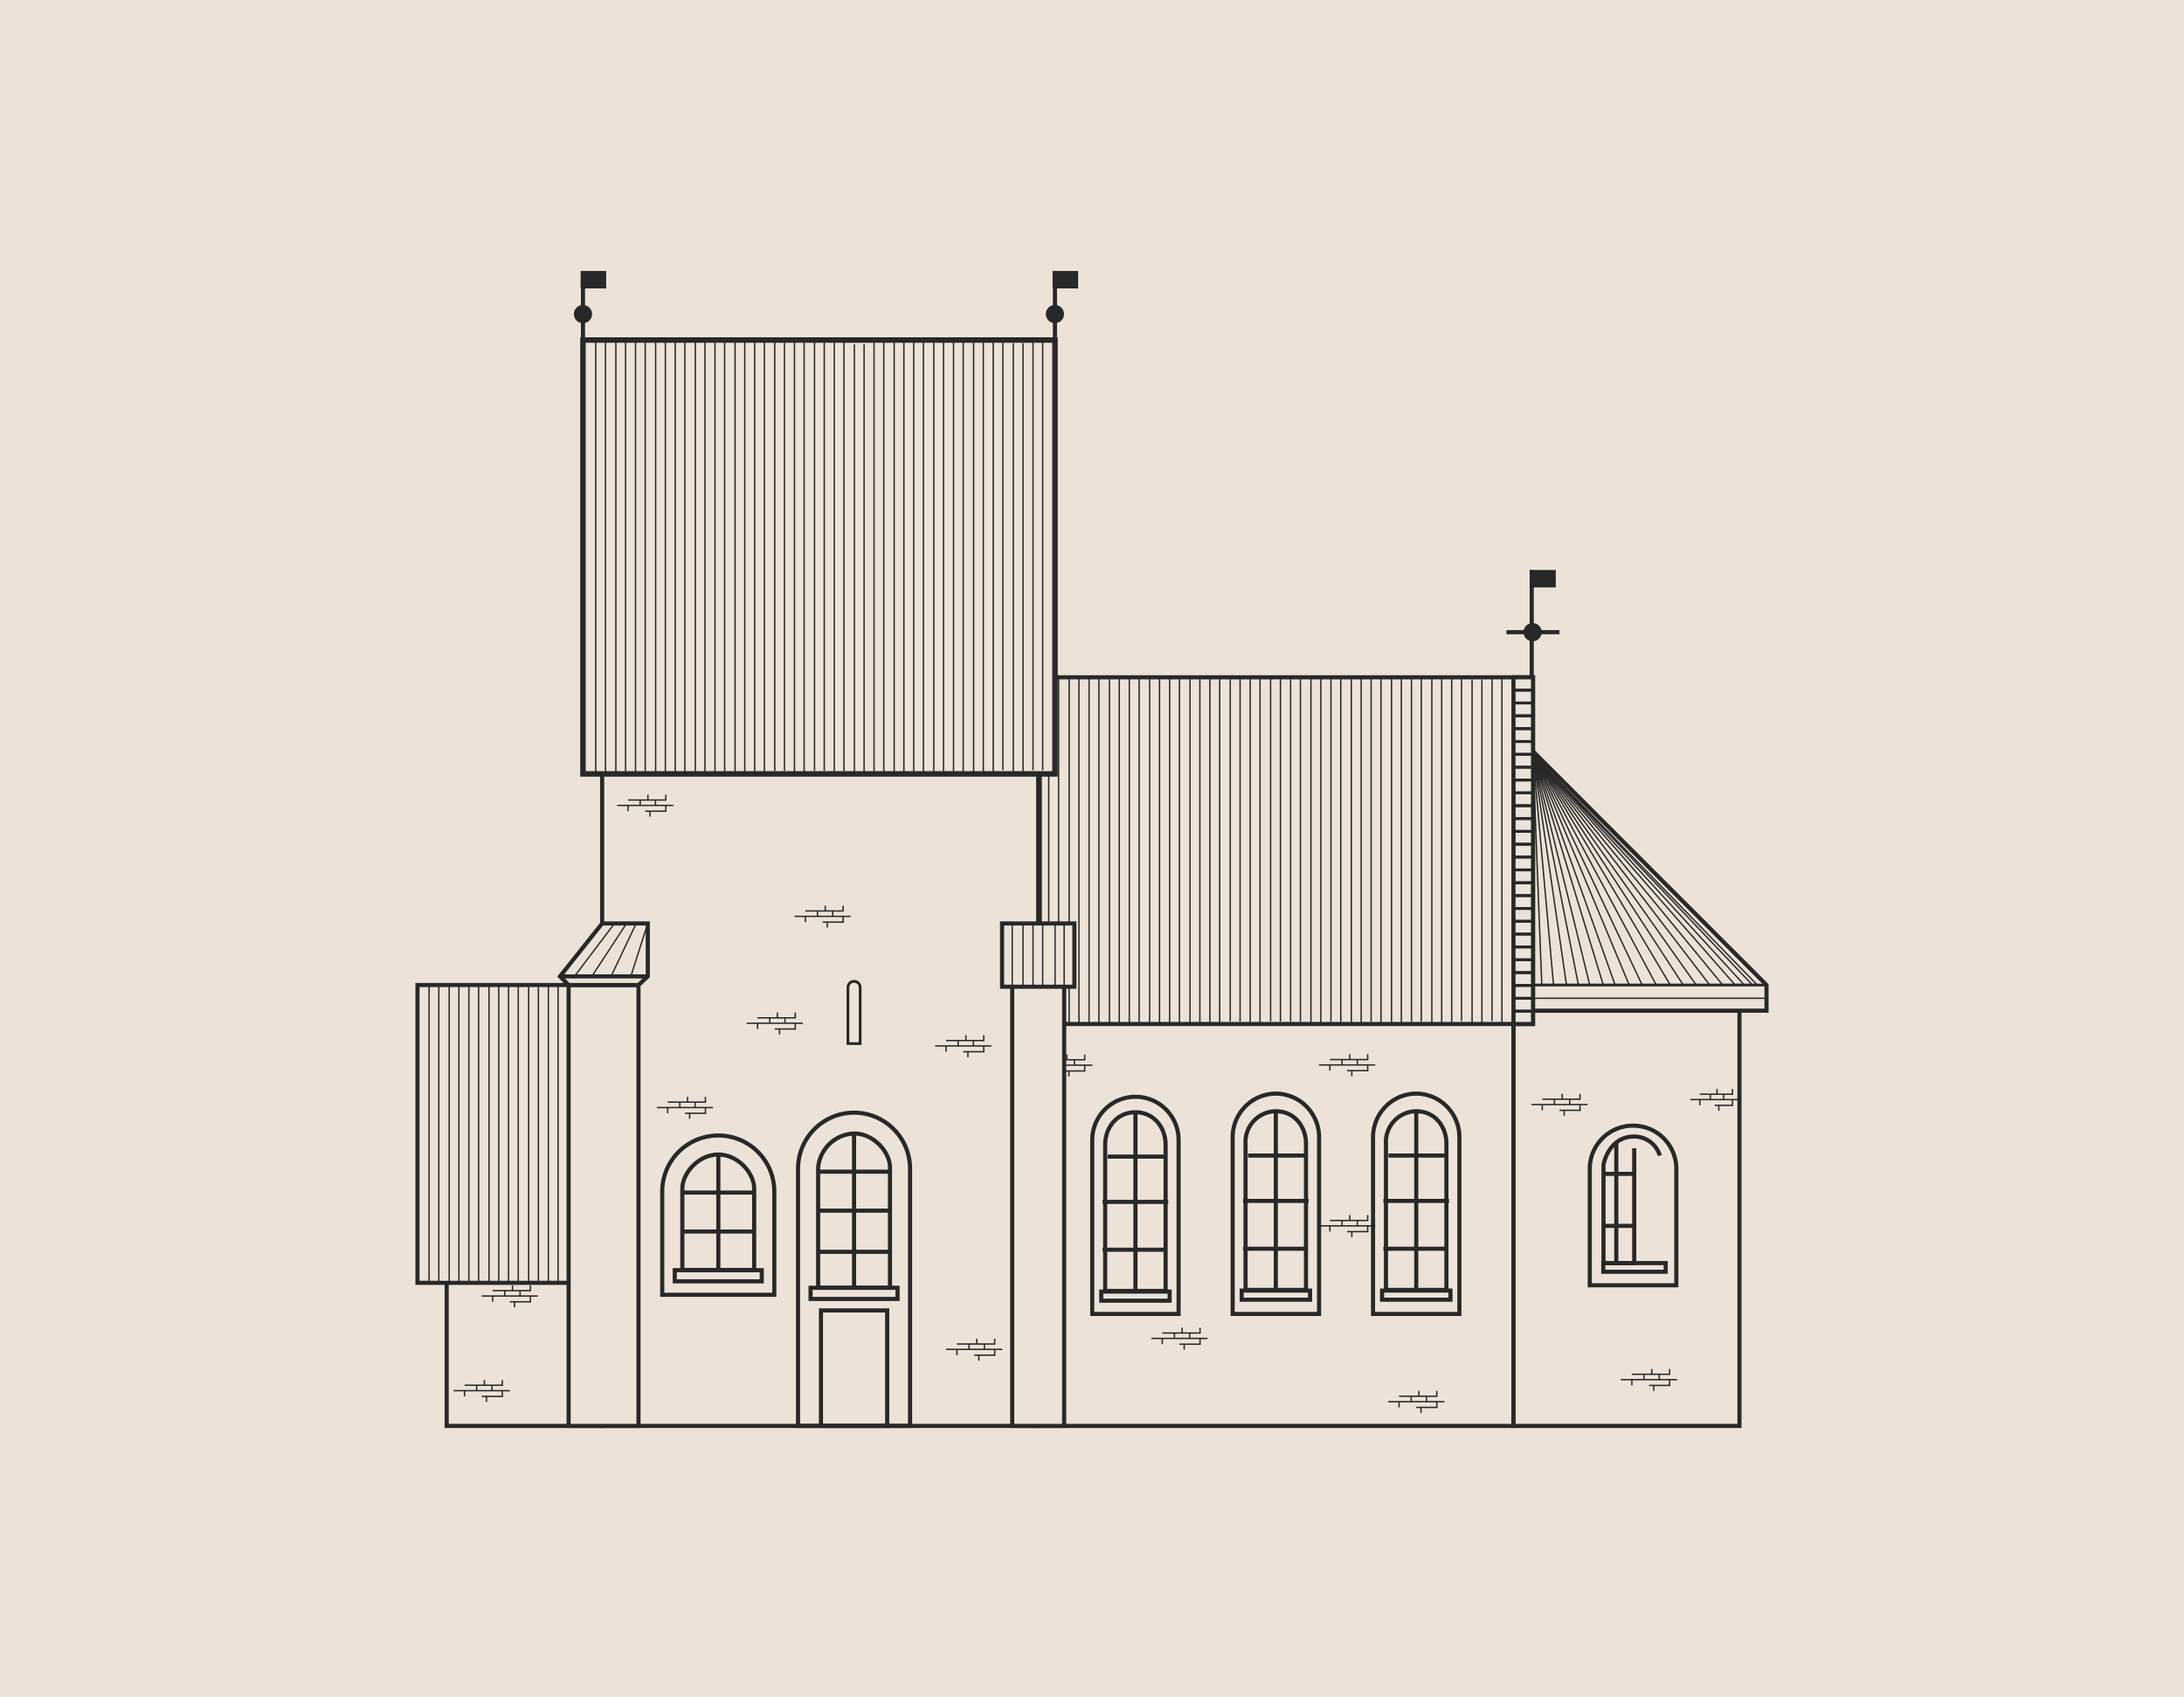 <svg xmlns="http://www.w3.org/2000/svg" viewBox="0 0 397.37 308.66"><defs><style>.cls-1,.cls-3,.cls-4{fill:#ede2d7;}.cls-2,.cls-6,.cls-7{fill:none;}.cls-2,.cls-3,.cls-4,.cls-6,.cls-7{stroke:#282828;stroke-miterlimit:10;}.cls-2,.cls-3{stroke-width:0.75px;}.cls-5{fill:#282828;}.cls-6{stroke-width:0.5px;}.cls-7{stroke-width:0.25px;}</style></defs><title>Gamla Uppsala Kyrka</title><g id="Layer_2" data-name="Layer 2"><rect class="cls-1" width="397.37" height="308.66"/></g><g id="Layer_1" data-name="Layer 1"><rect class="cls-2" x="109.56" y="131.09" width="79.34" height="128.28"/><rect class="cls-2" x="188.9" y="183.83" width="86.47" height="75.54"/><rect class="cls-2" x="275.37" y="183.83" width="41.12" height="75.54"/><rect class="cls-2" x="81.27" y="217.35" width="28.29" height="42.02"/><rect class="cls-3" x="75.96" y="179.17" width="33.6" height="54.17"/><polygon class="cls-3" points="275.37 183.83 321.41 183.83 321.41 179.17 276 133.75 275.37 183.83"/><rect class="cls-3" x="189.19" y="123.2" width="89.73" height="63.06"/><rect class="cls-4" x="106.07" y="61.85" width="85.88" height="78.92"/><rect class="cls-3" x="103.46" y="179.17" width="12.71" height="80.2"/><polygon class="cls-3" points="103.46 179.17 101.89 177.6 109.56 167.97 117.86 167.97 117.86 177.6 116.17 179.17 103.46 179.17"/><line class="cls-3" x1="106.07" y1="61.85" x2="106.07" y2="50.87"/><circle class="cls-5" cx="106.07" cy="57.13" r="1.66"/><rect class="cls-5" x="105.64" y="49.29" width="4.65" height="3.17"/><line class="cls-3" x1="191.94" y1="61.85" x2="191.94" y2="50.87"/><circle class="cls-5" cx="191.94" cy="57.13" r="1.66"/><rect class="cls-5" x="191.51" y="49.29" width="4.65" height="3.17"/><line class="cls-3" x1="278.69" y1="122.97" x2="278.69" y2="103.68"/><circle class="cls-5" cx="278.85" cy="114.99" r="1.66"/><rect class="cls-5" x="278.42" y="103.68" width="4.65" height="3.17"/><line class="cls-3" x1="274.09" y1="114.99" x2="283.74" y2="114.99"/><rect class="cls-3" x="275.37" y="123.2" width="3.56" height="63.06"/><rect class="cls-6" x="275.37" y="123.2" width="3.55" height="2.34"/><rect class="cls-6" x="275.38" y="125.53" width="3.55" height="2.34"/><rect class="cls-6" x="275.37" y="127.87" width="3.55" height="2.34"/><rect class="cls-6" x="275.38" y="130.2" width="3.55" height="2.34"/><rect class="cls-6" x="275.36" y="132.54" width="3.55" height="2.34"/><rect class="cls-6" x="275.37" y="134.87" width="3.55" height="2.34"/><rect class="cls-6" x="275.36" y="137.21" width="3.55" height="2.34"/><rect class="cls-6" x="275.37" y="139.55" width="3.55" height="2.34"/><rect class="cls-6" x="275.42" y="141.88" width="3.55" height="2.34"/><rect class="cls-6" x="275.43" y="144.22" width="3.55" height="2.34"/><rect class="cls-6" x="275.41" y="146.55" width="3.55" height="2.34"/><rect class="cls-6" x="275.42" y="148.89" width="3.55" height="2.34"/><rect class="cls-6" x="275.41" y="151.22" width="3.55" height="2.34"/><rect class="cls-6" x="275.42" y="153.56" width="3.55" height="2.34"/><rect class="cls-6" x="275.41" y="155.89" width="3.55" height="2.34"/><rect class="cls-6" x="275.42" y="158.23" width="3.55" height="2.34"/><rect class="cls-6" x="275.36" y="160.57" width="3.55" height="2.34"/><rect class="cls-6" x="275.37" y="162.9" width="3.55" height="2.34"/><rect class="cls-6" x="275.35" y="165.24" width="3.55" height="2.34"/><rect class="cls-6" x="275.36" y="167.57" width="3.55" height="2.34"/><rect class="cls-6" x="275.35" y="169.91" width="3.55" height="2.34"/><rect class="cls-6" x="275.36" y="172.24" width="3.55" height="2.34"/><rect class="cls-6" x="275.35" y="174.58" width="3.55" height="2.34"/><rect class="cls-6" x="275.36" y="176.91" width="3.55" height="2.34"/><rect class="cls-6" x="275.44" y="179.25" width="3.55" height="2.34"/><rect class="cls-6" x="275.42" y="181.58" width="3.55" height="2.34"/><rect class="cls-6" x="275.43" y="183.92" width="3.55" height="2.34"/><path class="cls-2" d="M155.39,202.39a10.2,10.2,0,0,0-10.19,10.2v46.78h20.38V212.59A10.2,10.2,0,0,0,155.39,202.39Z"/><path class="cls-2" d="M130.69,206.54a10.2,10.2,0,0,0-10.2,10.19v18.78h20.39V216.73A10.19,10.19,0,0,0,130.69,206.54Z"/><path class="cls-2" d="M232.13,198.92a7.92,7.92,0,0,0-7.85,8V239H240V206.89A7.92,7.92,0,0,0,232.13,198.92Z"/><path class="cls-2" d="M257.68,198.92a7.92,7.92,0,0,0-7.86,8V239h15.71V206.89A7.91,7.91,0,0,0,257.68,198.92Z"/><path class="cls-2" d="M206.59,199.5a7.86,7.86,0,0,0-7.86,7.86V239h15.71V207.36A7.85,7.85,0,0,0,206.59,199.5Z"/><path class="cls-2" d="M297.1,204.75a7.86,7.86,0,0,0-7.85,7.86v21.18H305V212.61A7.86,7.86,0,0,0,297.1,204.75Z"/><line class="cls-7" x1="108.39" y1="140.66" x2="108.39" y2="61.85"/><line class="cls-7" x1="110.16" y1="140.66" x2="110.16" y2="61.85"/><line class="cls-7" x1="112.05" y1="140.43" x2="112.05" y2="62.3"/><line class="cls-7" x1="113.82" y1="140.43" x2="113.82" y2="62.3"/><line class="cls-7" x1="115.63" y1="140.66" x2="115.63" y2="61.85"/><line class="cls-7" x1="117.4" y1="140.66" x2="117.4" y2="61.85"/><line class="cls-7" x1="119.29" y1="140.43" x2="119.29" y2="62.3"/><line class="cls-7" x1="121.06" y1="140.43" x2="121.06" y2="62.3"/><line class="cls-7" x1="122.85" y1="140.66" x2="122.85" y2="61.85"/><line class="cls-7" x1="124.61" y1="140.66" x2="124.61" y2="61.85"/><line class="cls-7" x1="126.5" y1="140.43" x2="126.5" y2="62.3"/><line class="cls-7" x1="128.27" y1="140.43" x2="128.27" y2="62.3"/><line class="cls-7" x1="130.09" y1="140.66" x2="130.09" y2="61.85"/><line class="cls-7" x1="131.85" y1="140.66" x2="131.85" y2="61.85"/><line class="cls-7" x1="133.74" y1="140.43" x2="133.74" y2="62.3"/><line class="cls-7" x1="135.51" y1="140.43" x2="135.51" y2="62.3"/><line class="cls-7" x1="137.31" y1="140.43" x2="137.31" y2="61.62"/><line class="cls-7" x1="139.07" y1="140.43" x2="139.07" y2="61.62"/><line class="cls-7" x1="140.96" y1="140.21" x2="140.96" y2="62.07"/><line class="cls-7" x1="142.73" y1="140.21" x2="142.73" y2="62.07"/><line class="cls-7" x1="144.55" y1="140.43" x2="144.55" y2="61.62"/><line class="cls-7" x1="146.31" y1="140.43" x2="146.31" y2="61.62"/><line class="cls-7" x1="148.2" y1="140.21" x2="148.2" y2="62.07"/><line class="cls-7" x1="149.97" y1="140.21" x2="149.97" y2="62.07"/><line class="cls-7" x1="151.79" y1="140.32" x2="151.79" y2="62.18"/><line class="cls-7" x1="153.56" y1="140.32" x2="153.56" y2="62.18"/><line class="cls-7" x1="155.45" y1="140.77" x2="155.45" y2="62.63"/><line class="cls-7" x1="157.22" y1="140.77" x2="157.22" y2="62.63"/><line class="cls-7" x1="159.03" y1="140.32" x2="159.03" y2="62.18"/><line class="cls-7" x1="160.8" y1="140.32" x2="160.8" y2="62.18"/><line class="cls-7" x1="162.69" y1="140.77" x2="162.69" y2="61.96"/><line class="cls-7" x1="164.46" y1="140.77" x2="164.46" y2="61.96"/><line class="cls-7" x1="166.25" y1="140.32" x2="166.25" y2="62.18"/><line class="cls-7" x1="168.01" y1="140.32" x2="168.01" y2="62.18"/><line class="cls-7" x1="169.9" y1="140.77" x2="169.9" y2="61.96"/><line class="cls-7" x1="171.67" y1="140.77" x2="171.67" y2="61.96"/><line class="cls-7" x1="173.49" y1="140.32" x2="173.49" y2="62.18"/><line class="cls-7" x1="175.25" y1="140.32" x2="175.25" y2="62.18"/><line class="cls-7" x1="177.14" y1="140.77" x2="177.14" y2="61.96"/><line class="cls-7" x1="178.91" y1="140.77" x2="178.91" y2="61.96"/><line class="cls-7" x1="180.71" y1="140.77" x2="180.71" y2="61.96"/><line class="cls-7" x1="182.47" y1="140.1" x2="182.47" y2="61.96"/><line class="cls-7" x1="184.36" y1="140.55" x2="184.36" y2="62.41"/><line class="cls-7" x1="186.13" y1="140.55" x2="186.13" y2="62.41"/><line class="cls-7" x1="187.95" y1="140.1" x2="187.95" y2="61.96"/><line class="cls-7" x1="189.71" y1="140.1" x2="189.71" y2="61.96"/><line class="cls-7" x1="190.81" y1="186.17" x2="190.81" y2="140.77"/><line class="cls-7" x1="192.6" y1="186.17" x2="192.6" y2="123.15"/><line class="cls-7" x1="194.52" y1="185.99" x2="194.52" y2="123.51"/><line class="cls-7" x1="196.31" y1="185.99" x2="196.31" y2="123.51"/><line class="cls-7" x1="198.15" y1="186.17" x2="198.15" y2="123.15"/><line class="cls-7" x1="199.94" y1="186.17" x2="199.94" y2="123.15"/><line class="cls-7" x1="201.86" y1="185.99" x2="201.86" y2="123.51"/><line class="cls-7" x1="203.65" y1="185.99" x2="203.65" y2="123.51"/><line class="cls-7" x1="205.47" y1="186.17" x2="205.47" y2="123.15"/><line class="cls-7" x1="207.26" y1="186.17" x2="207.26" y2="123.15"/><line class="cls-7" x1="209.17" y1="185.99" x2="209.17" y2="123.51"/><line class="cls-7" x1="210.97" y1="185.99" x2="210.97" y2="123.51"/><line class="cls-7" x1="212.81" y1="186.17" x2="212.81" y2="123.15"/><line class="cls-7" x1="214.6" y1="186.17" x2="214.6" y2="123.15"/><line class="cls-7" x1="216.52" y1="185.99" x2="216.52" y2="123.51"/><line class="cls-7" x1="218.31" y1="185.99" x2="218.31" y2="123.51"/><line class="cls-7" x1="220.13" y1="185.99" x2="220.13" y2="122.97"/><line class="cls-7" x1="221.92" y1="185.99" x2="221.92" y2="122.97"/><line class="cls-7" x1="223.84" y1="185.81" x2="223.84" y2="123.33"/><line class="cls-7" x1="225.63" y1="185.81" x2="225.63" y2="123.33"/><line class="cls-7" x1="227.47" y1="185.99" x2="227.47" y2="122.97"/><line class="cls-7" x1="229.26" y1="185.99" x2="229.26" y2="122.97"/><line class="cls-7" x1="231.18" y1="185.81" x2="231.18" y2="123.33"/><line class="cls-7" x1="232.97" y1="185.81" x2="232.97" y2="123.33"/><line class="cls-7" x1="234.82" y1="185.9" x2="234.82" y2="123.42"/><line class="cls-7" x1="236.61" y1="185.9" x2="236.61" y2="123.42"/><line class="cls-7" x1="238.52" y1="186.26" x2="238.52" y2="122.97"/><line class="cls-7" x1="240.32" y1="186.26" x2="240.32" y2="122.97"/><line class="cls-7" x1="242.16" y1="185.9" x2="242.16" y2="123.42"/><line class="cls-7" x1="243.95" y1="185.9" x2="243.95" y2="123.42"/><line class="cls-7" x1="245.86" y1="186.26" x2="245.86" y2="123.24"/><line class="cls-7" x1="247.66" y1="186.26" x2="247.66" y2="123.24"/><line class="cls-7" x1="249.47" y1="185.9" x2="249.47" y2="123.42"/><line class="cls-7" x1="251.26" y1="185.9" x2="251.26" y2="123.42"/><line class="cls-7" x1="253.18" y1="186.26" x2="253.18" y2="123.24"/><line class="cls-7" x1="254.97" y1="186.26" x2="254.97" y2="123.24"/><line class="cls-7" x1="256.81" y1="185.9" x2="256.81" y2="123.42"/><line class="cls-7" x1="258.6" y1="185.9" x2="258.6" y2="123.42"/><line class="cls-7" x1="260.52" y1="186.26" x2="260.52" y2="123.24"/><line class="cls-7" x1="262.31" y1="186.26" x2="262.31" y2="123.24"/><line class="cls-7" x1="264.13" y1="186.26" x2="264.13" y2="123.24"/><line class="cls-7" x1="265.92" y1="185.72" x2="265.92" y2="123.24"/><line class="cls-7" x1="267.84" y1="186.08" x2="267.84" y2="123.6"/><line class="cls-7" x1="269.63" y1="186.08" x2="269.63" y2="123.6"/><line class="cls-7" x1="271.47" y1="185.72" x2="271.47" y2="123.24"/><line class="cls-7" x1="273.27" y1="186.17" x2="273.27" y2="123.24"/><line class="cls-7" x1="78.07" y1="233.34" x2="78.07" y2="179.01"/><line class="cls-7" x1="79.84" y1="233.34" x2="79.84" y2="179.01"/><line class="cls-7" x1="81.73" y1="233.19" x2="81.73" y2="179.32"/><line class="cls-7" x1="83.5" y1="233.19" x2="83.5" y2="179.32"/><line class="cls-7" x1="85.31" y1="233.34" x2="85.31" y2="179.01"/><line class="cls-7" x1="87.08" y1="233.34" x2="87.08" y2="179.01"/><line class="cls-7" x1="88.97" y1="233.19" x2="88.97" y2="179.32"/><line class="cls-7" x1="90.74" y1="233.19" x2="90.74" y2="179.32"/><line class="cls-7" x1="92.53" y1="233.19" x2="92.53" y2="179.17"/><line class="cls-7" x1="94.3" y1="233.19" x2="94.3" y2="179.17"/><line class="cls-7" x1="96.19" y1="233.03" x2="96.19" y2="179.48"/><line class="cls-7" x1="97.96" y1="233.03" x2="97.96" y2="179.48"/><line class="cls-7" x1="99.77" y1="233.19" x2="99.77" y2="179.17"/><line class="cls-7" x1="101.54" y1="233.19" x2="101.54" y2="179.17"/><line class="cls-7" x1="321.11" y1="181.58" x2="278.97" y2="181.58"/><line class="cls-6" x1="321.41" y1="179.17" x2="278.98" y2="179.17"/><polyline class="cls-7" points="282.66 179.17 278.9 137.21 280.52 179.17"/><polyline class="cls-7" points="287.19 179.17 278.9 137.21 285.02 179.17"/><polyline class="cls-7" points="291.71 179.17 278.9 137.21 289.25 179.17"/><polyline class="cls-7" points="296.43 179.17 278.9 137.21 293.87 179.17"/><polyline class="cls-7" points="301.35 179.17 278.9 137.21 298.79 179.17"/><polyline class="cls-7" points="306.26 179.17 278.9 137.21 303.9 179.17"/><polyline class="cls-7" points="311.08 179.17 278.9 137.21 308.62 179.17"/><polyline class="cls-7" points="315.7 179.17 278.9 137.21 313.44 179.17"/><polyline class="cls-7" points="318.85 179.17 278.9 137.21 317.37 179.17"/><line class="cls-7" x1="319.73" y1="179.17" x2="278.9" y2="137.21"/><polyline class="cls-7" points="146.53 165.7 153.4 165.7 153.4 164.73"/><line class="cls-7" x1="144.55" y1="166.68" x2="154.77" y2="166.68"/><line class="cls-7" x1="153.5" y1="167.73" x2="149.66" y2="167.73"/><line class="cls-7" x1="151.52" y1="165.7" x2="151.52" y2="166.68"/><line class="cls-7" x1="148.74" y1="165.7" x2="148.74" y2="166.68"/><line class="cls-7" x1="146.53" y1="166.68" x2="146.53" y2="167.73"/><line class="cls-7" x1="150.52" y1="167.73" x2="150.52" y2="168.73"/><line class="cls-7" x1="150.15" y1="165.7" x2="150.15" y2="164.73"/><line class="cls-7" x1="153.4" y1="166.68" x2="153.4" y2="167.83"/><polyline class="cls-7" points="172.12 189.27 178.99 189.27 178.99 188.3"/><line class="cls-7" x1="170.14" y1="190.25" x2="180.37" y2="190.25"/><line class="cls-7" x1="179.1" y1="191.3" x2="175.25" y2="191.3"/><line class="cls-7" x1="177.11" y1="189.27" x2="177.11" y2="190.25"/><line class="cls-7" x1="174.33" y1="189.27" x2="174.33" y2="190.25"/><line class="cls-7" x1="172.12" y1="190.25" x2="172.12" y2="191.3"/><line class="cls-7" x1="176.11" y1="191.3" x2="176.11" y2="192.3"/><line class="cls-7" x1="175.74" y1="189.27" x2="175.74" y2="188.3"/><line class="cls-7" x1="178.99" y1="190.25" x2="178.99" y2="191.39"/><polyline class="cls-7" points="121.48 200.47 128.35 200.47 128.35 199.5"/><line class="cls-7" x1="119.5" y1="201.46" x2="129.73" y2="201.46"/><line class="cls-7" x1="128.46" y1="202.5" x2="124.61" y2="202.5"/><line class="cls-7" x1="126.47" y1="200.47" x2="126.47" y2="201.46"/><line class="cls-7" x1="123.69" y1="200.47" x2="123.69" y2="201.46"/><line class="cls-7" x1="121.48" y1="201.46" x2="121.48" y2="202.5"/><line class="cls-7" x1="125.47" y1="202.5" x2="125.47" y2="203.5"/><line class="cls-7" x1="125.1" y1="200.47" x2="125.1" y2="199.5"/><line class="cls-7" x1="128.35" y1="201.46" x2="128.35" y2="202.6"/><polyline class="cls-7" points="114.27 145.52 121.14 145.52 121.14 144.55"/><line class="cls-7" x1="112.29" y1="146.5" x2="122.51" y2="146.5"/><line class="cls-7" x1="121.24" y1="147.55" x2="117.4" y2="147.55"/><line class="cls-7" x1="119.26" y1="145.52" x2="119.26" y2="146.5"/><line class="cls-7" x1="116.48" y1="145.52" x2="116.48" y2="146.5"/><line class="cls-7" x1="114.27" y1="146.5" x2="114.27" y2="147.55"/><line class="cls-7" x1="118.26" y1="147.55" x2="118.26" y2="148.55"/><line class="cls-7" x1="117.89" y1="145.52" x2="117.89" y2="144.55"/><line class="cls-7" x1="121.14" y1="146.5" x2="121.14" y2="147.65"/><polyline class="cls-7" points="174.11 244.47 180.98 244.47 180.98 243.5"/><line class="cls-7" x1="172.13" y1="245.45" x2="182.35" y2="245.45"/><line class="cls-7" x1="181.08" y1="246.5" x2="177.24" y2="246.5"/><line class="cls-7" x1="179.1" y1="244.47" x2="179.1" y2="245.45"/><line class="cls-7" x1="176.32" y1="244.47" x2="176.32" y2="245.45"/><line class="cls-7" x1="174.11" y1="245.45" x2="174.11" y2="246.5"/><line class="cls-7" x1="178.1" y1="246.5" x2="178.1" y2="247.5"/><line class="cls-7" x1="177.73" y1="244.47" x2="177.73" y2="243.5"/><line class="cls-7" x1="180.98" y1="245.45" x2="180.98" y2="246.59"/><polyline class="cls-7" points="190.49 192.77 197.36 192.77 197.36 191.8"/><line class="cls-7" x1="188.51" y1="193.75" x2="198.74" y2="193.75"/><line class="cls-7" x1="197.46" y1="194.8" x2="193.62" y2="194.8"/><line class="cls-7" x1="195.48" y1="192.77" x2="195.48" y2="193.75"/><line class="cls-7" x1="192.7" y1="192.77" x2="192.7" y2="193.75"/><line class="cls-7" x1="190.49" y1="193.75" x2="190.49" y2="194.8"/><line class="cls-7" x1="194.48" y1="194.8" x2="194.48" y2="195.8"/><line class="cls-7" x1="194.11" y1="192.77" x2="194.11" y2="191.8"/><line class="cls-7" x1="197.36" y1="193.75" x2="197.36" y2="194.9"/><polyline class="cls-7" points="211.47 242.47 218.34 242.47 218.34 241.5"/><line class="cls-7" x1="209.48" y1="243.45" x2="219.71" y2="243.45"/><line class="cls-7" x1="218.44" y1="244.5" x2="214.6" y2="244.5"/><line class="cls-7" x1="216.45" y1="242.47" x2="216.45" y2="243.45"/><line class="cls-7" x1="213.68" y1="242.47" x2="213.68" y2="243.45"/><line class="cls-7" x1="211.47" y1="243.45" x2="211.47" y2="244.5"/><line class="cls-7" x1="215.46" y1="244.5" x2="215.46" y2="245.5"/><line class="cls-7" x1="215.09" y1="242.47" x2="215.09" y2="241.5"/><line class="cls-7" x1="218.34" y1="243.45" x2="218.34" y2="244.59"/><polyline class="cls-7" points="241.97 192.73 248.84 192.73 248.84 191.75"/><line class="cls-7" x1="239.99" y1="193.71" x2="250.22" y2="193.71"/><line class="cls-7" x1="248.95" y1="194.75" x2="245.1" y2="194.75"/><line class="cls-7" x1="246.96" y1="192.73" x2="246.96" y2="193.71"/><line class="cls-7" x1="244.18" y1="192.73" x2="244.18" y2="193.71"/><line class="cls-7" x1="241.97" y1="193.71" x2="241.97" y2="194.75"/><line class="cls-7" x1="245.96" y1="194.75" x2="245.96" y2="195.76"/><line class="cls-7" x1="245.59" y1="192.73" x2="245.59" y2="191.75"/><line class="cls-7" x1="248.84" y1="193.71" x2="248.84" y2="194.85"/><polyline class="cls-7" points="254.55 253.97 261.42 253.97 261.42 253"/><line class="cls-7" x1="252.57" y1="254.96" x2="262.79" y2="254.96"/><line class="cls-7" x1="261.52" y1="256" x2="257.68" y2="256"/><line class="cls-7" x1="259.54" y1="253.98" x2="259.54" y2="254.96"/><line class="cls-7" x1="256.76" y1="253.98" x2="256.76" y2="254.96"/><line class="cls-7" x1="254.55" y1="254.96" x2="254.55" y2="256"/><line class="cls-7" x1="258.54" y1="256" x2="258.54" y2="257.01"/><line class="cls-7" x1="258.17" y1="253.98" x2="258.17" y2="253"/><line class="cls-7" x1="261.42" y1="254.96" x2="261.42" y2="256.1"/><polyline class="cls-7" points="241.97 222 248.84 222 248.84 221.02"/><line class="cls-7" x1="239.99" y1="222.98" x2="250.22" y2="222.98"/><line class="cls-7" x1="248.95" y1="224.03" x2="245.1" y2="224.03"/><line class="cls-7" x1="246.96" y1="222" x2="246.96" y2="222.98"/><line class="cls-7" x1="244.18" y1="222" x2="244.18" y2="222.98"/><line class="cls-7" x1="241.97" y1="222.98" x2="241.97" y2="224.03"/><line class="cls-7" x1="245.96" y1="224.03" x2="245.96" y2="225.03"/><line class="cls-7" x1="245.59" y1="222" x2="245.59" y2="221.02"/><line class="cls-7" x1="248.84" y1="222.98" x2="248.84" y2="224.12"/><polyline class="cls-7" points="280.61 199.94 287.48 199.94 287.48 198.96"/><line class="cls-7" x1="278.63" y1="200.92" x2="288.85" y2="200.92"/><line class="cls-7" x1="287.58" y1="201.96" x2="283.74" y2="201.96"/><line class="cls-7" x1="285.6" y1="199.94" x2="285.6" y2="200.92"/><line class="cls-7" x1="282.82" y1="199.94" x2="282.82" y2="200.92"/><line class="cls-7" x1="280.61" y1="200.92" x2="280.61" y2="201.96"/><line class="cls-7" x1="284.6" y1="201.96" x2="284.6" y2="202.97"/><line class="cls-7" x1="284.23" y1="199.94" x2="284.23" y2="198.96"/><line class="cls-7" x1="287.48" y1="200.92" x2="287.48" y2="202.06"/><polyline class="cls-7" points="296.91 249.97 303.78 249.97 303.78 249"/><line class="cls-7" x1="294.92" y1="250.95" x2="305.15" y2="250.95"/><line class="cls-7" x1="303.88" y1="252" x2="300.04" y2="252"/><line class="cls-7" x1="301.89" y1="249.97" x2="301.89" y2="250.95"/><line class="cls-7" x1="299.12" y1="249.97" x2="299.12" y2="250.95"/><line class="cls-7" x1="296.91" y1="250.95" x2="296.91" y2="252"/><line class="cls-7" x1="300.9" y1="252" x2="300.9" y2="253"/><line class="cls-7" x1="300.53" y1="249.97" x2="300.53" y2="249"/><line class="cls-7" x1="303.78" y1="250.95" x2="303.78" y2="252.1"/><polyline class="cls-7" points="309.27 199.03 315.22 199.03 315.22 198.06"/><line class="cls-7" x1="307.55" y1="200.01" x2="316.41" y2="200.01"/><line class="cls-7" x1="315.31" y1="201.06" x2="311.98" y2="201.06"/><line class="cls-7" x1="313.59" y1="199.03" x2="313.59" y2="200.01"/><line class="cls-7" x1="311.19" y1="199.03" x2="311.19" y2="200.01"/><line class="cls-7" x1="309.27" y1="200.01" x2="309.27" y2="201.06"/><line class="cls-7" x1="312.73" y1="201.06" x2="312.73" y2="202.06"/><line class="cls-7" x1="312.4" y1="199.03" x2="312.4" y2="198.06"/><line class="cls-7" x1="315.22" y1="200.01" x2="315.22" y2="201.15"/><polyline class="cls-7" points="89.63 234.76 96.5 234.76 96.5 233.79"/><line class="cls-7" x1="87.65" y1="235.74" x2="97.87" y2="235.74"/><line class="cls-7" x1="96.6" y1="236.79" x2="92.76" y2="236.79"/><line class="cls-7" x1="94.62" y1="234.76" x2="94.62" y2="235.74"/><line class="cls-7" x1="91.84" y1="234.76" x2="91.84" y2="235.74"/><line class="cls-7" x1="89.63" y1="235.74" x2="89.63" y2="236.79"/><line class="cls-7" x1="93.62" y1="236.79" x2="93.62" y2="237.79"/><line class="cls-7" x1="93.25" y1="234.76" x2="93.25" y2="233.79"/><line class="cls-7" x1="96.5" y1="235.74" x2="96.5" y2="236.88"/><polyline class="cls-7" points="84.52 251.97 91.39 251.97 91.39 251"/><line class="cls-7" x1="82.53" y1="252.96" x2="92.76" y2="252.96"/><line class="cls-7" x1="91.49" y1="254" x2="87.65" y2="254"/><line class="cls-7" x1="89.5" y1="251.97" x2="89.5" y2="252.96"/><line class="cls-7" x1="86.73" y1="251.97" x2="86.73" y2="252.96"/><line class="cls-7" x1="84.52" y1="252.96" x2="84.52" y2="254"/><line class="cls-7" x1="88.51" y1="254" x2="88.51" y2="255"/><line class="cls-7" x1="88.13" y1="251.97" x2="88.13" y2="251"/><line class="cls-7" x1="91.39" y1="252.96" x2="91.39" y2="254.1"/><polyline class="cls-7" points="137.83 185.14 144.7 185.14 144.7 184.16"/><line class="cls-7" x1="135.85" y1="186.12" x2="146.08" y2="186.12"/><line class="cls-7" x1="144.81" y1="187.17" x2="140.96" y2="187.17"/><line class="cls-7" x1="142.82" y1="185.14" x2="142.82" y2="186.12"/><line class="cls-7" x1="140.05" y1="185.14" x2="140.05" y2="186.12"/><line class="cls-7" x1="137.83" y1="186.12" x2="137.83" y2="187.17"/><line class="cls-7" x1="141.83" y1="187.17" x2="141.83" y2="188.17"/><line class="cls-7" x1="141.45" y1="185.14" x2="141.45" y2="184.16"/><line class="cls-7" x1="144.7" y1="186.12" x2="144.7" y2="187.26"/><rect class="cls-2" x="149.37" y="238.36" width="12.05" height="21.01"/><rect class="cls-2" x="147.48" y="234.24" width="15.83" height="2.03"/><path class="cls-2" d="M155.39,206.18a6.82,6.82,0,0,0-6.53,6.18v21.88h13.07V212.36C161.93,209.59,159,206.18,155.39,206.18Z"/><line class="cls-2" x1="155.39" y1="234.24" x2="155.39" y2="206.18"/><path class="cls-2" d="M155.39,220.21"/><line class="cls-2" x1="161.93" y1="220.21" x2="148.86" y2="220.21"/><line class="cls-2" x1="161.93" y1="213.12" x2="148.86" y2="213.12"/><line class="cls-2" x1="161.93" y1="227.7" x2="148.86" y2="227.7"/><rect class="cls-2" x="122.77" y="231.04" width="15.83" height="2.03"/><path class="cls-2" d="M130.69,210c-3.61,0-6.54,3.41-6.54,6.18V231h13.07V216.17C137.22,213.4,134.29,210,130.69,210Z"/><line class="cls-2" x1="130.7" y1="231.04" x2="130.7" y2="209.99"/><line class="cls-2" x1="137.22" y1="224.01" x2="124.15" y2="224.01"/><line class="cls-2" x1="137.22" y1="216.92" x2="124.15" y2="216.92"/><rect class="cls-2" x="200.37" y="234.93" width="12.44" height="1.66"/><path class="cls-2" d="M206.59,202.31c-3.3,0-5.51,2.68-5.51,5.9v26.6h11v-26.6C212.06,205,209.88,202.31,206.59,202.31Z"/><line class="cls-2" x1="206.59" y1="234.93" x2="206.59" y2="202.31"/><line class="cls-2" x1="212.55" y1="218.62" x2="200.62" y2="218.62"/><line class="cls-2" x1="212.06" y1="210.38" x2="201.54" y2="210.38"/><line class="cls-2" x1="212.06" y1="227.32" x2="200.62" y2="227.32"/><rect class="cls-2" x="225.92" y="234.75" width="12.44" height="1.66"/><path class="cls-2" d="M232.13,202.13a5.58,5.58,0,0,0-5.51,5.9v26.6h11V208C237.6,204.81,235.43,202.13,232.13,202.13Z"/><line class="cls-2" x1="232.13" y1="234.75" x2="232.13" y2="202.13"/><line class="cls-2" x1="238.1" y1="218.44" x2="226.17" y2="218.44"/><line class="cls-2" x1="237.6" y1="210.19" x2="227.08" y2="210.19"/><line class="cls-2" x1="237.6" y1="227.14" x2="226.17" y2="227.14"/><rect class="cls-2" x="251.46" y="234.75" width="12.44" height="1.66"/><path class="cls-2" d="M257.68,202.13a5.58,5.58,0,0,0-5.51,5.9v26.6h11V208C263.15,204.81,261,202.13,257.68,202.13Z"/><line class="cls-2" x1="257.68" y1="234.75" x2="257.68" y2="202.13"/><line class="cls-2" x1="263.64" y1="218.44" x2="251.71" y2="218.44"/><line class="cls-2" x1="263.15" y1="210.19" x2="252.63" y2="210.19"/><line class="cls-2" x1="263.15" y1="227.14" x2="251.71" y2="227.14"/><path class="cls-2" d="M302,210.19a4.87,4.87,0,0,0-4.66-3.46c-4.72,0-5.59,5.12-5.59,5.12v17.9h5.59V208.86"/><line class="cls-2" x1="294.08" y1="229.75" x2="294.08" y2="207.79"/><line class="cls-2" x1="291.71" y1="213.52" x2="297.1" y2="213.52"/><line class="cls-2" x1="291.71" y1="222.98" x2="297.3" y2="222.98"/><rect class="cls-2" x="291.71" y="229.75" width="11.36" height="1.58"/><line class="cls-2" x1="101.89" y1="177.6" x2="117.85" y2="177.6"/><line class="cls-7" x1="104.51" y1="177.6" x2="111.61" y2="168.23"/><line class="cls-7" x1="107.68" y1="177.6" x2="113.82" y2="168.23"/><line class="cls-7" x1="111.18" y1="177.6" x2="115.63" y2="168.23"/><line class="cls-7" x1="114.78" y1="177.6" x2="117.85" y2="167.97"/><rect class="cls-3" x="184.17" y="179.17" width="9.45" height="80.2"/><rect class="cls-3" x="182.32" y="167.97" width="13.16" height="11.51"/><line class="cls-7" x1="184.17" y1="179.17" x2="184.17" y2="168.23"/><line class="cls-7" x1="186.13" y1="168.23" x2="186.13" y2="179.48"/><line class="cls-7" x1="187.95" y1="168.23" x2="187.95" y2="179.17"/><line class="cls-7" x1="189.71" y1="168.23" x2="189.71" y2="179.48"/><line class="cls-7" x1="191.96" y1="168.23" x2="191.96" y2="179.32"/><line class="cls-7" x1="193.62" y1="168.23" x2="193.62" y2="179.17"/><path class="cls-6" d="M155.39,178.5a1.11,1.11,0,0,0-1.11,1.11v10.21h2.22V179.61A1.11,1.11,0,0,0,155.39,178.5Z"/></g></svg>